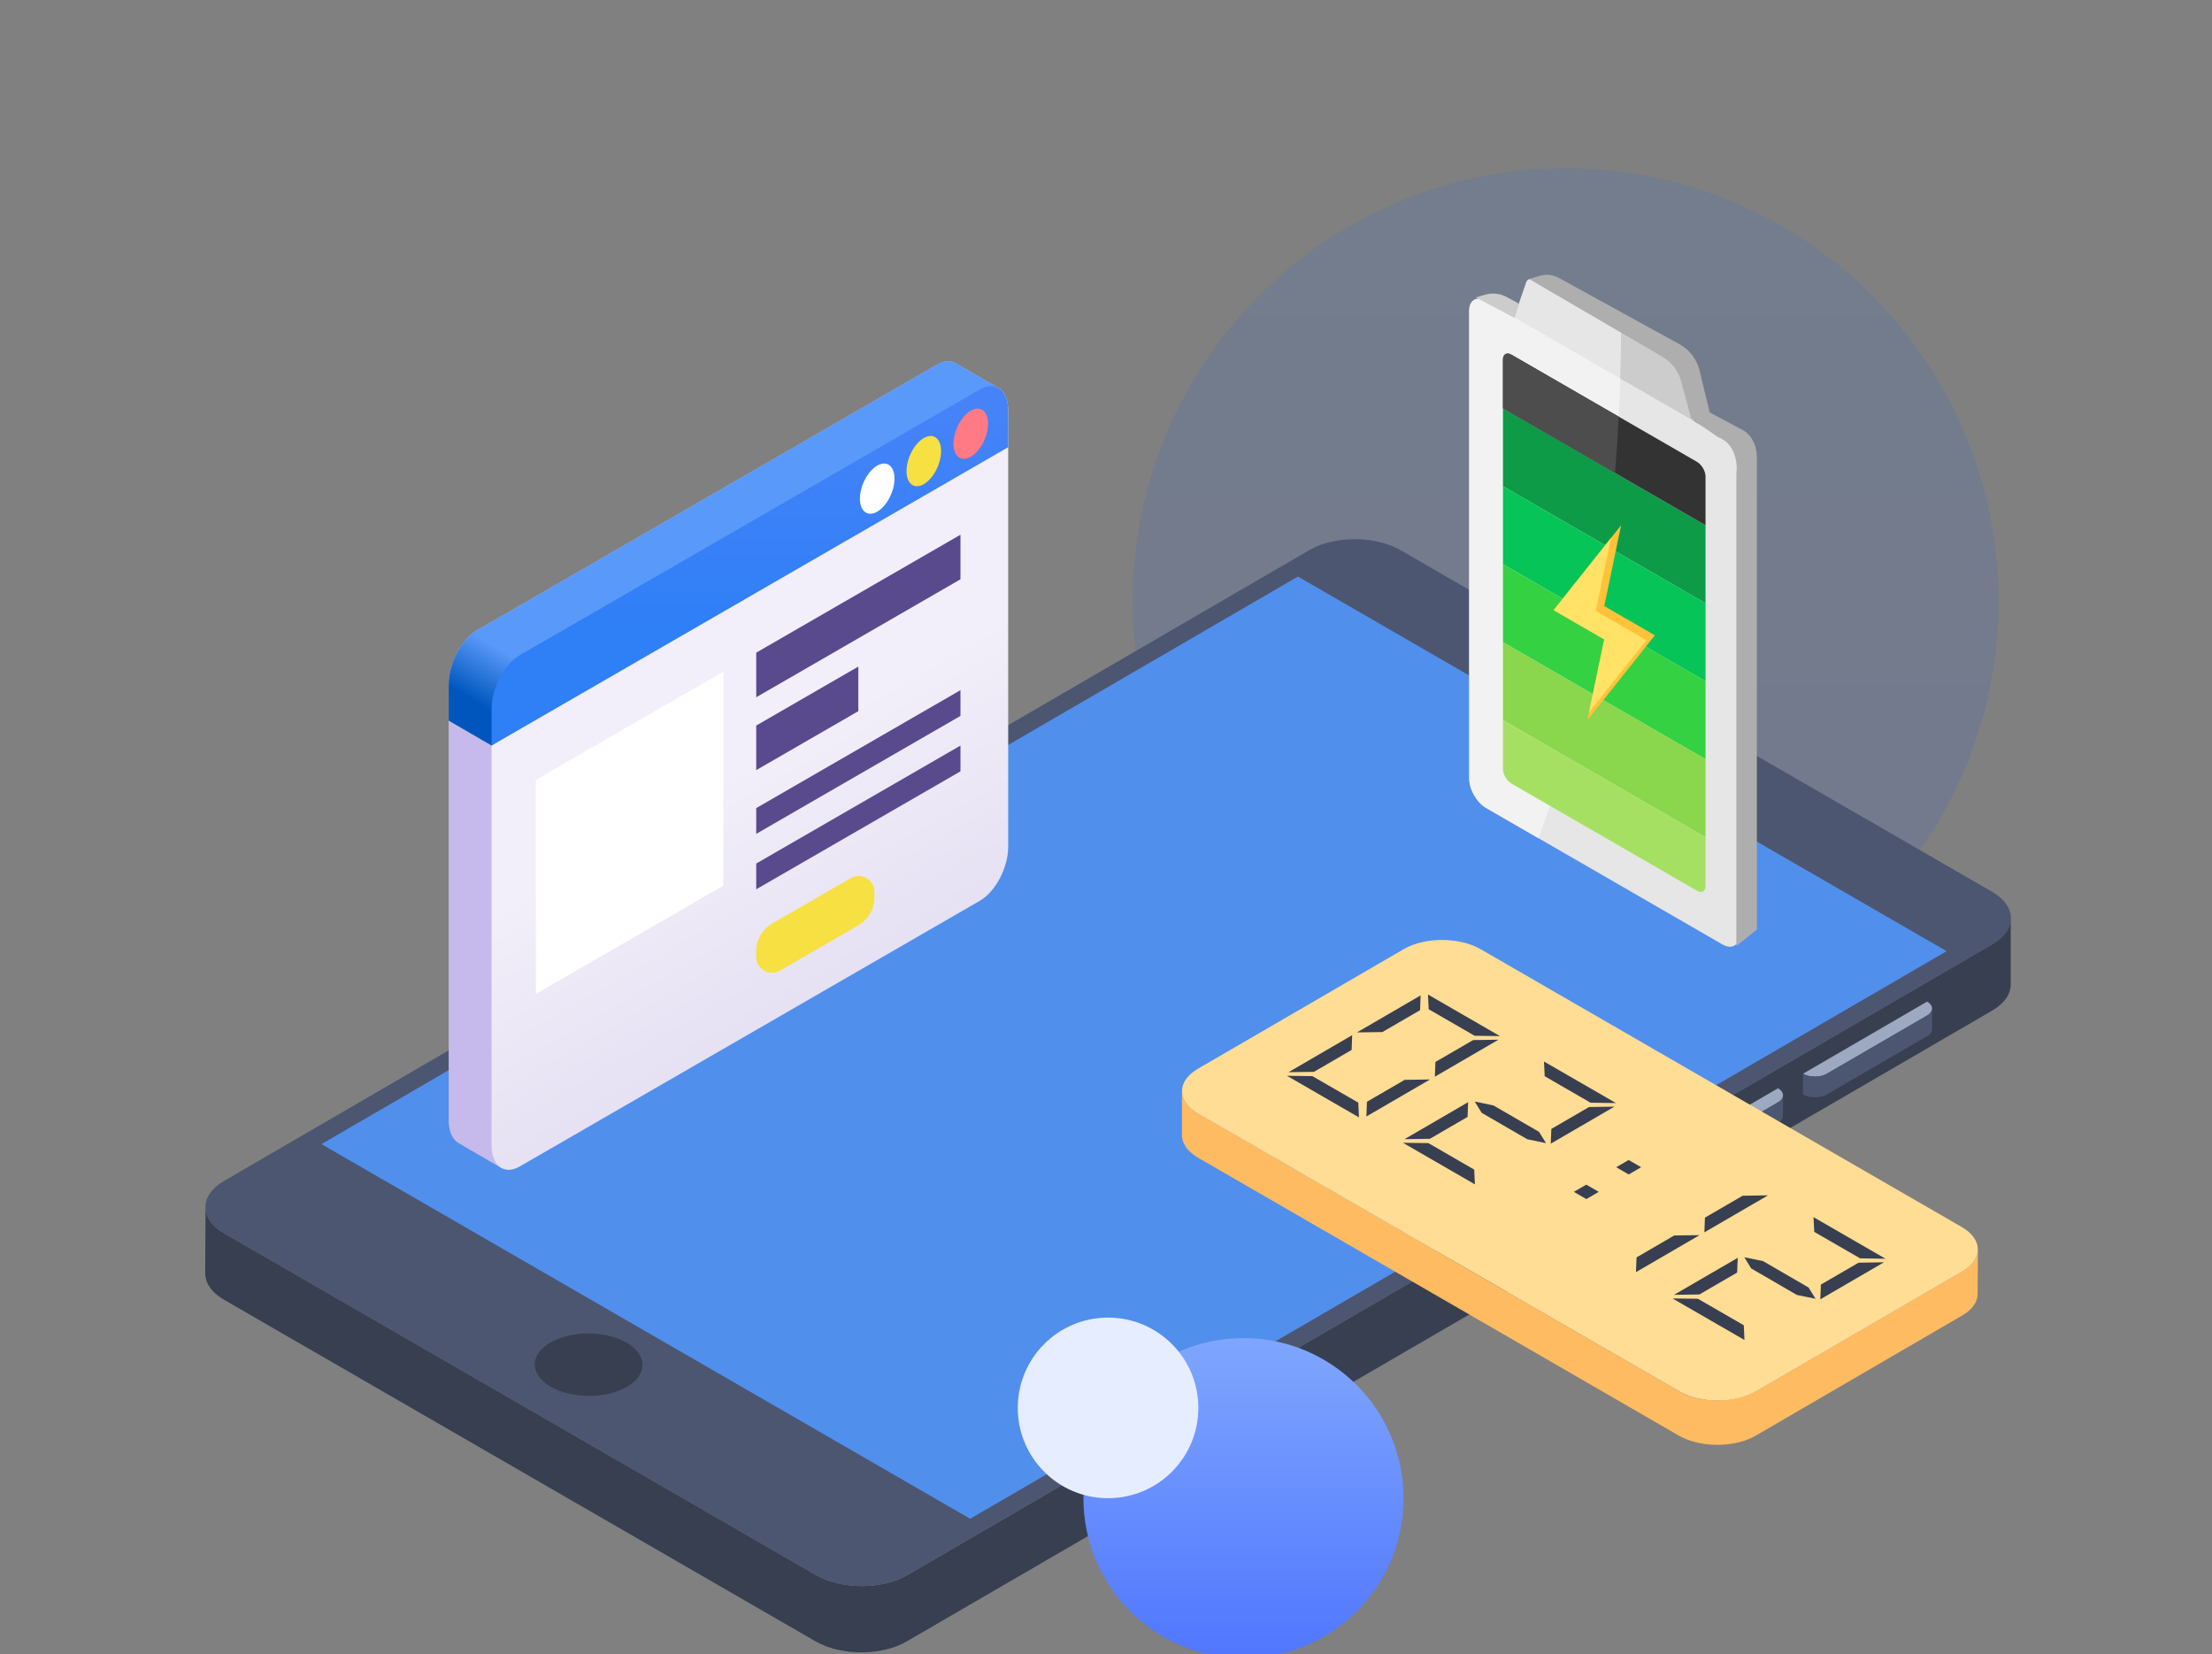 <svg width="539" height="403" viewBox="0 0 539 403" fill="none" xmlns="http://www.w3.org/2000/svg">
<rect x="0" y="0" width="539" height="403" fill="#808080" stroke="none"/>
<g clip-path="url(#clip0_6_2145)">
<circle cx="381.5" cy="146.5" r="105.5" fill="url(#paint0_linear_6_2145)" fill-opacity="0.1"/>
<path d="M489.962 223.713V239.801C489.962 242.171 488.438 244.458 485.388 246.236L220.945 399.889C214.846 403.446 204.936 403.446 198.752 399.889L54.659 316.692C51.525 314.913 50 312.543 50 310.169L50.084 294.086C50.084 296.373 51.609 298.747 54.743 300.525L198.837 383.719C205.02 387.276 214.931 387.276 220.945 383.806L485.388 230.066C488.438 228.287 489.962 226 489.962 223.713Z" fill="#373F51"/>
<path d="M485.355 217.225C491.52 220.785 491.552 226.53 485.428 230.089L220.976 383.772C214.904 387.301 204.985 387.301 198.82 383.742L54.715 300.543C48.55 296.983 48.519 291.238 54.591 287.709L319.042 134.027C325.167 130.468 335.086 130.467 341.251 134.027L485.355 217.225Z" fill="#4C5671"/>
<path d="M425.064 189.635C426.632 190.541 426.64 191.977 425.083 192.882C423.524 193.788 421.044 193.788 419.476 192.883L383.512 172.119C381.944 171.214 381.936 169.777 383.496 168.871C385.052 167.967 387.532 167.966 389.1 168.872L425.064 189.635Z" fill="#373F51"/>
<path d="M152.651 327.081C157.843 330.079 157.868 334.888 152.764 337.855C147.66 340.821 139.359 340.82 134.167 337.823C129.03 334.857 129.002 330.049 134.106 327.083C139.21 324.116 147.513 324.115 152.651 327.081Z" fill="#373F51"/>
<path d="M316.268 140.465L78.329 278.739L236.4 370.008L474.34 231.733L316.268 140.465Z" fill="#518FEC"/>
<path d="M469.578 244.016C471.185 244.944 471.207 246.458 469.597 247.393L445.165 261.591C443.569 262.519 440.943 262.519 439.336 261.591L469.578 244.016Z" fill="#9DA9C1"/>
<path d="M470.79 245.699V250.775C470.79 251.38 470.373 251.986 469.578 252.441L445.165 266.619C443.574 267.566 440.923 267.566 439.333 266.619V261.582C440.961 262.529 443.574 262.529 445.165 261.582L469.616 247.404C470.411 246.912 470.79 246.306 470.79 245.699Z" fill="#4C5671"/>
<path d="M434.485 266.846L434.447 271.883C434.447 272.49 434.068 273.095 433.273 273.549L408.822 287.729C407.231 288.676 404.618 288.676 402.99 287.729L403.028 282.692C404.618 283.639 407.231 283.639 408.822 282.692L433.273 268.512C434.068 268.059 434.485 267.453 434.485 266.846Z" fill="#4C5671"/>
<path d="M433.252 265.127C434.859 266.055 434.88 267.568 433.271 268.504L408.839 282.702C407.242 283.63 404.617 283.63 403.01 282.702L433.252 265.127Z" fill="#9DA9C1"/>
<path d="M481.958 304.392L481.891 315.177C481.891 317.161 480.635 319.079 478.055 320.536L427.912 349.707C422.752 352.753 414.35 352.753 409.124 349.775L291.903 282.034C289.323 280.512 288 278.529 288 276.542V265.76C288 267.747 289.323 269.73 291.969 271.252L409.19 338.993C414.351 341.968 422.752 341.903 427.912 338.925L478.121 309.754C480.635 308.297 481.958 306.311 481.958 304.392Z" fill="#FEBB61"/>
<path d="M478.043 298.945C483.238 301.944 483.224 306.797 478.106 309.771L427.92 338.936C422.759 341.935 414.382 341.959 409.187 338.96L291.94 271.268C286.745 268.268 286.718 263.392 291.878 260.392L342.065 231.227C347.183 228.253 355.602 228.253 360.797 231.253L478.043 298.945Z" fill="#FFDD94"/>
<path d="M329.259 255.848L329.353 255.79L329.471 252.568L329.479 252.2L314.639 260.827L313.979 261.21L320.164 261.129L329.259 255.848Z" fill="#373F51"/>
<path d="M348.455 262.986L342.276 263.079L333.182 268.36L333.088 268.414L332.962 271.633L332.954 272.001L347.794 263.373L348.455 262.986Z" fill="#373F51"/>
<path d="M330.973 268.631L319.835 262.201L319.788 262.174L313.594 262.093L330.816 272.035L331.138 272.221L330.981 268.743L330.973 268.631Z" fill="#373F51"/>
<path d="M345.939 246.157L346.033 246.099L346.143 242.872L346.15 242.512L331.311 251.136L330.65 251.519L336.844 251.438L345.939 246.157Z" fill="#373F51"/>
<path d="M348.132 245.878L359.269 252.308L359.317 252.335L365.503 252.424L348.281 242.478L347.959 242.292L348.124 245.766L348.132 245.878Z" fill="#373F51"/>
<path d="M365.134 253.299L358.956 253.388L349.862 258.669L349.767 258.727L349.642 261.942L349.634 262.309L364.474 253.682L365.134 253.299Z" fill="#373F51"/>
<path d="M359.222 284.942L348.1 278.52L348.053 278.493L341.851 278.411L359.065 288.35L359.387 288.532L359.23 285.054L359.222 284.942Z" fill="#373F51"/>
<path d="M363.915 269.316L359.349 268.368L361.039 271.107L372.161 277.556L376.72 278.496L375.022 275.749L363.915 269.316Z" fill="#373F51"/>
<path d="M376.224 258.611L376.389 262.085L376.397 262.193L387.519 268.615L387.566 268.646L393.76 268.735L376.546 258.796L376.224 258.611Z" fill="#373F51"/>
<path d="M378.11 274.98L378.016 275.034L377.89 278.253L377.882 278.62L392.722 269.997L393.383 269.606L387.204 269.699L378.11 274.98Z" fill="#373F51"/>
<path d="M342.237 277.529L348.423 277.44L357.509 272.159L357.604 272.101L357.729 268.882L357.737 268.519L342.897 277.146L342.237 277.529Z" fill="#373F51"/>
<path d="M414.142 300.912L407.956 300.997L398.87 306.282L398.775 306.336L398.65 309.555L398.642 309.919L413.482 301.295L414.142 300.912Z" fill="#373F51"/>
<path d="M430.813 291.217L424.635 291.31L415.54 296.591L415.446 296.645L415.32 299.864L415.312 300.228L430.153 291.604L430.813 291.217Z" fill="#373F51"/>
<path d="M429.603 307.238L425.044 306.298L426.719 309.029L437.841 315.478L442.4 316.418L440.702 313.675L429.603 307.238Z" fill="#373F51"/>
<path d="M442.077 300.115L453.207 306.538L453.254 306.565L459.44 306.657L442.226 296.718L441.904 296.533L442.069 300.007L442.077 300.115Z" fill="#373F51"/>
<path d="M443.791 312.902L443.697 312.96L443.571 316.175L443.563 316.542L458.403 307.915L459.063 307.528L452.885 307.621L443.791 312.902Z" fill="#373F51"/>
<path d="M407.924 315.451L414.102 315.362L423.196 310.081L423.291 310.019L423.417 306.804L423.425 306.441L408.584 315.068L407.924 315.451Z" fill="#373F51"/>
<path d="M424.911 322.864L413.78 316.442L413.733 316.415L407.539 316.333L424.753 326.269L425.075 326.454L424.918 322.972L424.911 322.864Z" fill="#373F51"/>
<path d="M396.858 282.605L393.824 284.365L396.874 286.126L399.9 284.365L396.858 282.605Z" fill="#373F51"/>
<path d="M383.502 290.366L386.544 292.126L389.571 290.366L386.529 288.609L383.502 290.366Z" fill="#373F51"/>
<g clip-path="url(#clip1_6_2145)">
<path d="M413.529 105.406L368.285 79.282L371.924 68.75C372.066 68.363 372.33 68.108 372.679 68.021C373.029 67.934 373.448 68.018 373.878 68.263L407.935 87.927C408.365 88.179 408.784 88.578 409.134 89.069C409.483 89.56 409.747 90.12 409.889 90.67L413.529 105.406Z" fill="#CCCCCC"/>
<path d="M395.02 80.47C394.999 85.232 394.903 89.926 394.732 94.553L368.285 79.282L371.924 68.75C372.066 68.363 372.33 68.108 372.679 68.021C373.029 67.934 373.448 68.018 373.878 68.263L395.02 80.47Z" fill="#E6E6E6"/>
<path d="M419.699 106.593L362.115 73.345C359.843 72.033 358.002 73.096 358.002 75.719L358.005 189.708C358.005 192.332 359.847 195.521 362.119 196.833L419.703 230.082C421.974 231.393 423.816 230.33 423.816 227.707L423.812 113.718C423.812 111.095 421.97 107.905 419.699 106.593Z" fill="#E6E6E6"/>
<path d="M394.794 92.213C393.616 133.621 386.912 171.386 374.91 204.219L362.119 196.833C361.029 196.2 359.984 195.095 359.214 193.76C358.443 192.426 358.008 190.969 358.005 189.708L358.002 75.719C358.005 74.463 358.439 73.508 359.21 73.063C359.98 72.618 361.025 72.719 362.115 73.345L394.794 92.213Z" fill="#F2F2F2"/>
<path d="M366.229 99.467L415.586 127.966L415.587 146.964L366.229 118.466L366.229 99.467Z" fill="#0E9B47"/>
<path d="M415.586 116.092L415.586 127.966L366.228 99.467L366.228 87.594C366.23 86.965 366.447 86.488 366.832 86.265C367.217 86.043 367.74 86.093 368.285 86.406L413.529 112.53C414.074 112.847 414.596 113.399 414.982 114.066C415.367 114.734 415.584 115.462 415.586 116.092Z" fill="#333333"/>
<path d="M366.229 118.466L415.587 146.964L415.587 165.963L366.23 137.464L366.229 118.466Z" fill="#06C458"/>
<path d="M366.229 137.464L415.587 165.963L415.588 184.961L366.23 156.462L366.229 137.464Z" fill="#34D143"/>
<path d="M366.23 156.462L415.588 184.961L415.589 203.959L366.231 175.46L366.23 156.462Z" fill="#8AD64D"/>
<path d="M415.589 203.959L415.589 215.833C415.589 216.463 415.373 216.942 414.987 217.164C414.601 217.387 414.078 217.335 413.533 217.02L368.288 190.896C367.743 190.581 367.219 190.029 366.834 189.361C366.448 188.693 366.231 187.964 366.231 187.334L366.231 175.46L415.589 203.959Z" fill="#A6E063"/>
<path d="M387.187 173.573L390.908 155.774L378.569 148.649L392.573 131.041L395.02 127.965L390.908 147.652L403.247 154.777L386.796 175.46L387.187 173.573Z" fill="#FFC239"/>
<path d="M387.186 173.573L390.908 155.774L378.569 148.649L392.573 131.041L388.851 148.839L401.191 155.964L387.186 173.573Z" fill="#FFE266"/>
<path d="M394.424 101.499C394.198 106.141 393.91 110.725 393.519 115.225L366.228 99.467L366.228 87.594C366.23 86.965 366.447 86.488 366.832 86.265C367.217 86.043 367.74 86.093 368.285 86.406L394.424 101.499Z" fill="#4D4D4D"/>
<path d="M361.796 71.812L359.596 72.472L369.094 77.472L370.094 73.972L367.161 72.372C365.519 71.476 363.587 71.275 361.796 71.812Z" fill="#CCCCCC"/>
<path d="M375.187 67.195L372.596 67.972L405.046 86.902C407.319 88.228 408.979 90.398 409.663 92.94L412.095 101.972L418.595 106.472C422.995 108.072 423.428 113.139 423.095 115.472L423.095 136.472L423.095 154.972L423.095 198.472L423.095 230.472L428.095 226.472L428.095 111.472C428.095 107.072 425.428 104.972 424.095 104.472L416.596 100.472L414.131 90.264C413.471 87.53 411.69 85.201 409.225 83.847L379.8 67.683C378.39 66.908 376.728 66.733 375.187 67.195Z" fill="#AFAEAE"/>
</g>
<g clip-path="url(#clip2_6_2145)">
<path d="M243.193 94.465L233.003 88.556L232.996 88.564C231.771 87.767 230.141 87.782 228.344 88.819L116.208 153.561C112.412 155.753 109.333 161.634 109.333 166.696V272.916C109.333 275.735 110.29 277.702 111.791 278.517L111.79 278.519L122.216 284.572L243.193 94.465Z" fill="#C5BAEB"/>
<path d="M238.792 94.881L126.656 159.623C122.859 161.815 119.781 167.696 119.781 172.758V278.978C119.781 284.04 122.859 286.367 126.656 284.175L238.792 219.434C242.589 217.242 245.667 211.36 245.667 206.298V100.078C245.667 95.016 242.589 92.689 238.792 94.881Z" fill="url(#paint1_linear_6_2145)"/>
<path d="M176.263 163.627L130.571 190.007V242.157L176.263 215.776V163.627Z" fill="white"/>
<path d="M232.996 88.564C231.771 87.767 230.141 87.782 228.344 88.819L116.209 153.561C112.412 155.753 109.334 161.634 109.334 166.696V175.565L119.781 181.631L243.193 94.464L233.003 88.555L232.996 88.564Z" fill="url(#paint2_linear_6_2145)"/>
<path d="M238.792 94.881L126.656 159.623C122.859 161.815 119.781 167.696 119.781 172.758V181.631L245.667 108.951V100.078C245.667 95.016 242.589 92.689 238.792 94.881Z" fill="url(#paint3_linear_6_2145)"/>
<path d="M239.915 107.1C241.315 103.816 240.943 100.511 239.084 99.719C237.226 98.927 234.585 100.948 233.185 104.233C231.785 107.518 232.157 110.822 234.016 111.614C235.874 112.406 238.515 110.385 239.915 107.1Z" fill="#FF7A85"/>
<path d="M229.315 109.907C229.315 106.806 227.43 105.38 225.104 106.723C222.778 108.066 220.893 111.668 220.893 114.769C220.893 117.87 222.778 119.296 225.104 117.953C227.43 116.61 229.315 113.007 229.315 109.907Z" fill="#F7E041"/>
<path d="M217.116 120.481C218.516 117.196 218.144 113.891 216.285 113.099C214.427 112.307 211.786 114.328 210.386 117.613C208.987 120.898 209.359 124.203 211.217 124.995C213.075 125.786 215.717 123.765 217.116 120.481Z" fill="white"/>
<path d="M184.27 159.004L234.037 130.271V141.134L184.27 169.867V159.004Z" fill="#594A8E"/>
<path d="M184.27 196.873L234.037 168.141V174.416L184.27 203.149V196.873Z" fill="#594A8E"/>
<path d="M184.27 210.379L234.037 181.645V187.921L184.27 216.654V210.379Z" fill="#594A8E"/>
<path d="M184.27 176.762L209.154 162.396V173.258L184.27 187.624V176.762Z" fill="#594A8E"/>
<path d="M188.183 224.977L207.309 213.935C209.866 212.459 213.062 214.304 213.062 217.255V218.664C213.062 221.459 211.57 224.043 209.149 225.441L190.022 236.483C187.466 237.959 184.27 236.114 184.27 233.162V231.754C184.27 228.958 185.762 226.375 188.183 224.977Z" fill="#F7E041"/>
</g>
<circle cx="303" cy="365" r="39" fill="url(#paint4_linear_6_2145)"/>
<circle cx="270" cy="343" r="22" fill="#E6EDFF"/>
</g>
<defs>
<linearGradient id="paint0_linear_6_2145" x1="381.5" y1="41" x2="381.5" y2="252" gradientUnits="userSpaceOnUse">
<stop stop-color="#0067FF"/>
<stop offset="1" stop-color="#0038FF"/>
</linearGradient>
<linearGradient id="paint1_linear_6_2145" x1="182.724" y1="327.916" x2="121.165" y2="221.295" gradientUnits="userSpaceOnUse">
<stop stop-color="#D7D1EB"/>
<stop offset="1" stop-color="#F2EFFA"/>
</linearGradient>
<linearGradient id="paint2_linear_6_2145" x1="142.719" y1="186.587" x2="149.823" y2="174.282" gradientUnits="userSpaceOnUse">
<stop stop-color="#0056BC"/>
<stop offset="1" stop-color="#5999F9"/>
</linearGradient>
<linearGradient id="paint3_linear_6_2145" x1="182.724" y1="152.987" x2="182.724" y2="53.057" gradientUnits="userSpaceOnUse">
<stop stop-color="#2F7FF7"/>
<stop offset="1" stop-color="#5986F9"/>
</linearGradient>
<linearGradient id="paint4_linear_6_2145" x1="303" y1="326" x2="303" y2="404" gradientUnits="userSpaceOnUse">
<stop stop-color="#7FA6FD"/>
<stop offset="1" stop-color="#5076FF"/>
</linearGradient>
<clipPath id="clip0_6_2145">
<rect width="539" height="403" fill="white"/>
</clipPath>
<clipPath id="clip1_6_2145">
<rect width="151.985" height="151.985" fill="white" transform="matrix(0.866 0.5 3.18093e-05 1 350 46)"/>
</clipPath>
<clipPath id="clip2_6_2145">
<rect width="197" height="197" fill="white" transform="translate(79 88)"/>
</clipPath>
</defs>
</svg>
